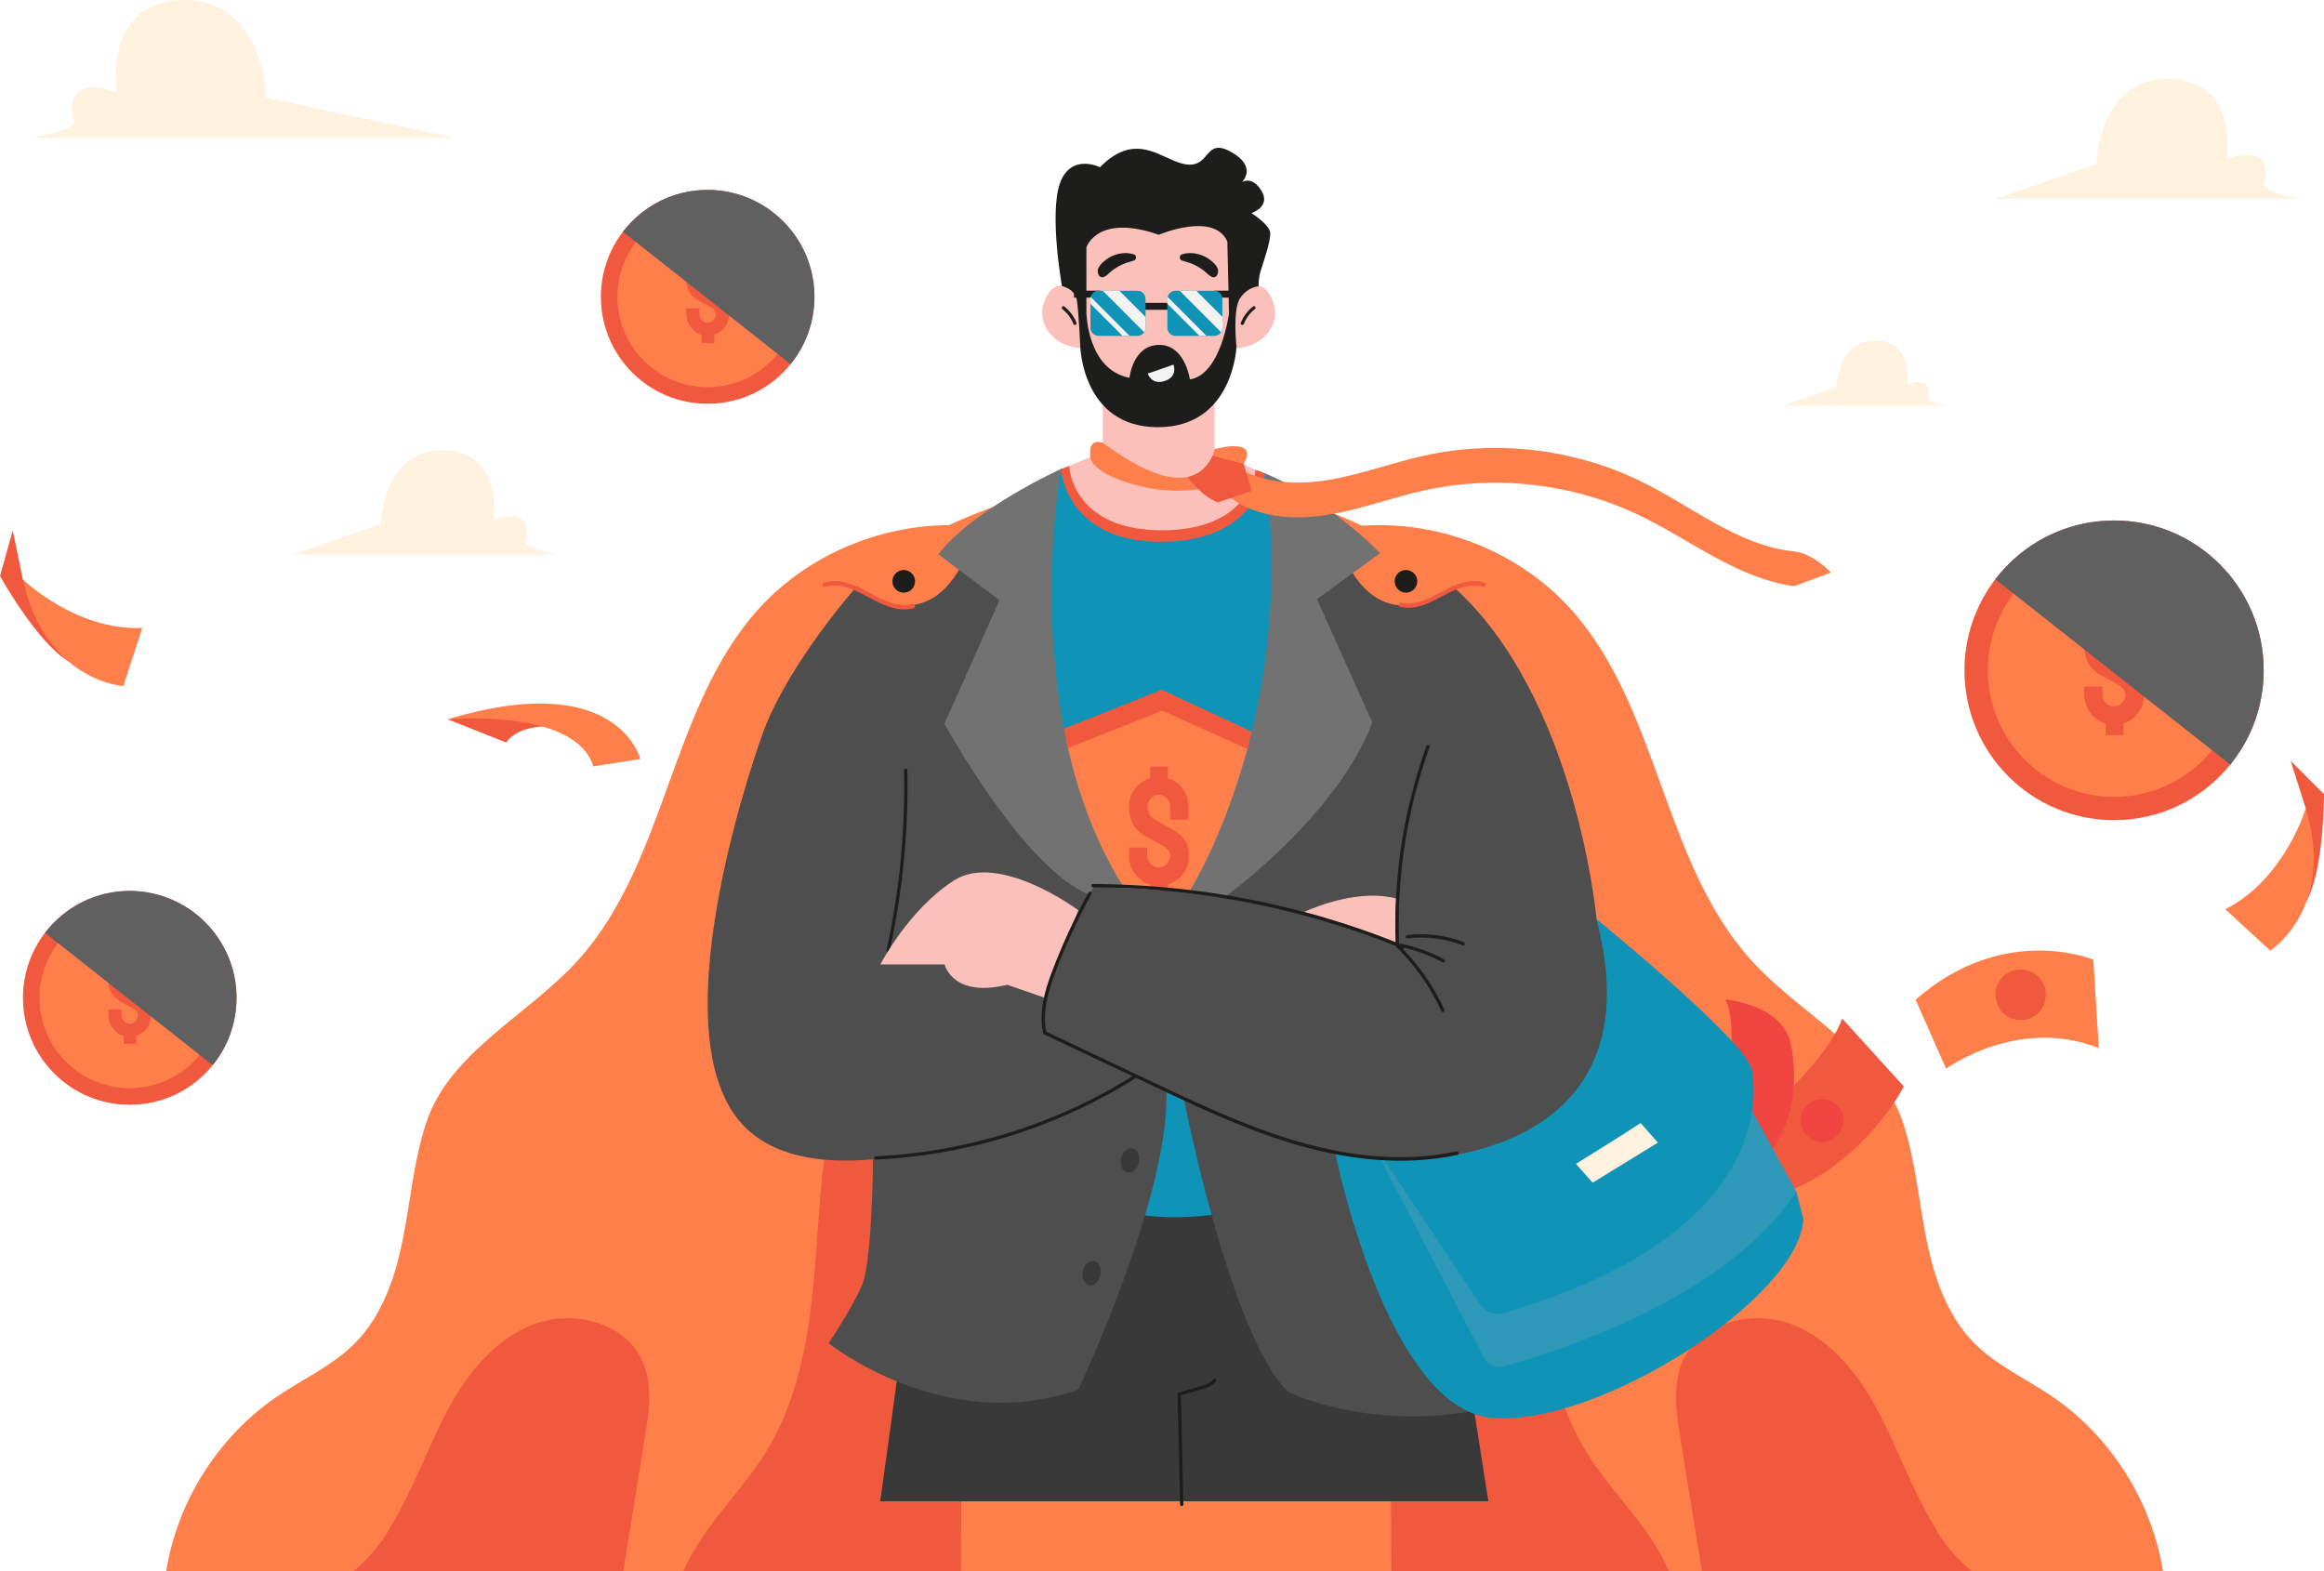 <svg width="494" height="334" viewBox="0 0 494 334" fill="none" xmlns="http://www.w3.org/2000/svg">
<g clip-path="url(#clip0_349_4311)">
<path d="M459.767 334H35.328C37.687 319.103 46.443 305.329 58.889 296.863C64.493 293.051 70.867 290.221 75.608 285.357C81.375 279.44 84.107 271.208 85.695 263.093C87.283 254.978 87.983 246.653 90.552 238.795C95.549 223.501 112.361 215.877 123.079 203.88C141.782 182.949 142.46 150.256 161.257 129.442C173.866 115.48 194.064 108.886 212.464 112.697L247.559 228.225L282.655 112.697C301.055 108.862 321.253 115.48 333.862 129.442C352.659 150.279 353.337 182.973 372.04 203.88C382.758 215.877 399.57 223.501 404.567 238.795C407.136 246.653 407.813 254.978 409.424 263.093C411.012 271.208 413.744 279.44 419.511 285.357C424.251 290.198 430.626 293.051 436.254 296.863C448.653 305.329 457.386 319.103 459.767 334Z" fill="#FF7F4A"/>
<path d="M371.713 239.59C371.713 239.59 387.918 226.611 391.584 216.508L404.684 230.937C404.684 230.937 395.577 249.085 376.266 254.534L371.713 239.59Z" fill="#F1593E"/>
<path d="M366.062 236.059C366.062 236.059 370.055 218.496 366.74 212.486C366.74 212.486 378.041 213.258 380.493 221.162C380.493 221.162 384.066 233.861 376.85 244.127C369.612 254.417 366.062 236.059 366.062 236.059Z" fill="#F1453F"/>
<path d="M137.089 305.539C135.571 315.034 134.03 324.505 132.489 334H75.117C78.363 331.287 81.352 327.849 83.126 324.318C87.843 316.694 90.739 308.112 94.918 300.184C99.098 292.256 105.052 284.679 113.412 281.498C121.771 278.318 132.816 281.077 136.529 289.239C138.817 294.244 137.976 300.067 137.089 305.539Z" fill="#F1593E"/>
<path d="M357.167 305.539C358.685 315.034 360.226 324.505 361.767 334H419.139C415.893 331.287 412.904 327.849 411.13 324.318C406.413 316.694 403.517 308.112 399.338 300.184C395.158 292.256 389.204 284.679 380.844 281.498C372.485 278.318 361.417 281.077 357.727 289.239C355.439 294.244 356.28 300.067 357.167 305.539Z" fill="#F1593E"/>
<path d="M204.408 302.732C204.361 313.163 204.315 323.569 204.268 334H145.262C146.359 331.497 147.714 329.112 149.091 327.054C153.271 320.74 158.665 315.291 162.681 308.883C168.449 299.622 171.04 288.701 172.371 277.873C173.702 267.045 173.913 256.077 175.337 245.249C175.781 241.929 176.364 238.538 178.116 235.685C179.867 232.831 183.043 230.633 186.358 230.961C190.608 231.382 193.41 235.521 195.231 239.403C204.431 258.837 204.502 281.194 204.408 302.732Z" fill="#F1593E"/>
<path d="M354.784 334H295.754C295.708 323.569 295.661 313.163 295.614 302.732C295.521 281.217 295.591 258.86 304.791 239.403C306.612 235.544 309.414 231.405 313.664 230.961C316.98 230.633 320.156 232.831 321.907 235.685C323.658 238.538 324.242 241.929 324.686 245.249C326.11 256.077 326.297 267.022 327.651 277.873C329.005 288.701 331.597 299.622 337.365 308.883C341.358 315.314 346.752 320.763 350.955 327.054C352.309 329.112 353.687 331.474 354.784 334Z" fill="#F1593E"/>
<path d="M196.773 249.108L187.105 319.126H316.373L311.353 287.111L284.173 246.676L196.773 249.108Z" fill="#393939"/>
<path d="M238.547 257.411C238.547 257.411 247.747 260.404 262.855 257.411L254.425 225.185L242.773 226.073L238.547 257.411Z" fill="#0F94B8"/>
<path d="M208.448 109.587L182.179 124.601C182.179 124.601 167.982 140.456 162.307 155.4C162.307 155.4 139.097 218.122 157.567 238.748C163.989 245.904 174.543 247.448 185.564 246.419C185.564 246.419 185.448 268.098 183.206 273.266C180.964 278.434 176.131 285.52 176.131 285.52C176.131 285.52 200.765 305.352 229.23 295.366C229.23 295.366 248.634 254.206 247.933 232.13L251.622 233.463C251.622 233.463 261.523 284.211 273.852 295.88C273.852 295.88 292.836 305.211 317.961 298.874L347.102 218.098L339.373 195.367C339.373 195.367 335.123 148.08 308.831 124.624L273.385 110.663C273.385 110.663 226.824 109.049 225.564 109.587C224.233 110.125 208.448 109.587 208.448 109.587Z" fill="#4E4E4E"/>
<path d="M308.784 124.601C308.784 124.601 295.24 136.387 286.484 120.04C277.728 103.694 279.922 107.786 279.922 107.786C279.922 107.786 300.564 114.942 308.784 124.601Z" fill="#FF7F4A"/>
<path d="M298.86 125.981C300.189 125.981 301.265 124.902 301.265 123.572C301.265 122.242 300.189 121.163 298.86 121.163C297.532 121.163 296.455 122.242 296.455 123.572C296.455 124.902 297.532 125.981 298.86 125.981Z" fill="#1D1D1B"/>
<path d="M182.178 124.601C182.178 124.601 195.721 136.387 204.477 120.04C213.234 103.694 211.039 107.786 211.039 107.786C211.039 107.786 190.397 114.942 182.178 124.601Z" fill="#FF7F4A"/>
<path d="M293.979 246.232L283.775 244.875C283.775 244.875 294.703 299.506 317.213 301.4C339.746 303.294 382.36 276.002 383.341 259.164L381.847 253.318L293.979 246.232Z" fill="#0F94B8"/>
<path d="M293.303 246.115L315.532 288.795C316.256 290.198 317.891 290.923 319.408 290.502C329.636 287.742 366.716 276.377 381.847 253.341L367.533 227.172L321.767 251.4L307.196 248.851L293.303 246.115Z" fill="#2D98B8"/>
<path d="M296.783 246.676C296.783 246.676 353.337 248.641 339.35 195.367C339.35 195.367 369.612 219.969 372.274 226.962C372.274 226.962 381.544 261.012 319.643 279.113C317.751 279.674 315.72 278.926 314.622 277.265L294.004 246.232L296.783 246.676Z" fill="#0F94B8"/>
<path d="M225.516 99.694C225.516 99.694 207.022 108.067 199.434 117.819L212.463 127.571L200.765 153.833C200.765 153.833 217.577 184.679 231.564 190.175L232.568 188.281C232.568 188.281 250.898 188.678 260.518 190.549C260.518 190.549 284.078 173.594 291.714 153.599L279.945 127.36L293.372 117.585C293.372 117.585 282.654 106.359 268.924 100.63C255.194 94.924 225.516 99.694 225.516 99.694Z" fill="#727272"/>
<path d="M266.077 155.517C265.913 156.172 265.75 156.827 265.586 157.482C265.446 158.043 265.283 158.628 265.143 159.189C260.006 178.225 252.837 189.497 252.837 189.497L238.967 188.749C233.106 179.535 229.37 169.245 227.035 159.002C226.918 158.511 226.825 158.02 226.708 157.529C226.521 156.64 226.334 155.728 226.171 154.839C220.707 126.425 225.517 99.671 225.517 99.671L268.925 100.607C271.821 122.052 269.649 140.831 266.077 155.517Z" fill="#0F94B8"/>
<path d="M227.267 99.04L225.516 99.718C225.516 99.718 226.496 115.176 246.788 115.176C267.103 115.176 268.924 100.677 268.924 100.677L266.892 99.952L227.267 99.04Z" fill="#F1593E"/>
<path d="M234.413 84.704V96.046L227.268 99.04C227.268 99.04 227.735 112.604 246.788 112.721C265.842 112.838 266.893 99.928 266.893 99.928L258.16 95.485V83.371L234.413 84.704Z" fill="#FBC0B9"/>
<path d="M266.847 60.803C266.847 60.803 269.112 60.008 270.677 64.358C272.241 68.708 268.785 73.759 262.574 74.04C256.363 74.32 262.574 60.266 263.251 60.429C263.905 60.569 266.847 60.803 266.847 60.803Z" fill="#FBC0B9"/>
<path d="M263.741 68.661C264.278 67.258 265.189 66.042 266.38 65.13C266.52 65.013 266.777 65.107 266.847 65.247C266.94 65.434 266.87 65.598 266.73 65.715C265.703 66.51 264.885 67.609 264.418 68.825C264.348 69.012 264.185 69.129 263.998 69.059C263.811 69.059 263.671 68.849 263.741 68.661Z" fill="#1D1D1B"/>
<path d="M225.728 60.803C225.728 60.803 223.463 60.008 221.898 64.358C220.334 68.708 223.79 73.759 230.001 74.04C236.212 74.32 230.001 60.266 229.324 60.429C228.67 60.569 225.728 60.803 225.728 60.803Z" fill="#FBC0B9"/>
<path d="M225.728 60.804C225.728 60.804 228.483 61.388 228.88 63.727C229.301 66.065 229.627 73.642 229.627 73.642C229.627 73.642 230.048 90.808 246.113 90.808C262.178 90.808 262.832 73.689 262.832 73.689C262.832 73.689 261.944 65.621 263.672 63.259C265.4 60.897 267.525 60.874 267.525 60.874C267.525 60.874 267.478 59.213 267.945 57.67C268.413 56.126 270.164 51.215 270 49.461C269.837 47.707 266.007 45.299 266.007 45.299C266.007 45.299 270.164 43.966 268.179 40.621C266.194 37.277 264.023 38.704 264.023 38.704C264.023 38.704 267.362 35.453 261.688 32.296C256.037 29.139 257.368 35.547 252.277 34.962C247.21 34.377 241.863 27.385 233.807 35.547C233.807 35.547 227.643 32.46 225.308 38.961C222.996 45.462 225.728 60.804 225.728 60.804Z" fill="#1D1D1B"/>
<path d="M240.087 80.307C240.087 80.307 240.787 73.385 246.345 73.315C251.902 73.221 252.93 80.658 252.93 80.658C259.584 79.582 261.242 66.603 261.242 66.603L260.892 51.355C258.067 44.901 246.321 49.905 246.321 49.905C233.269 45.345 230.934 52.548 230.934 52.548V66.603C230.98 66.58 231.074 78.553 240.087 80.307Z" fill="#FBC0B9"/>
<path d="M233.806 61.786H228.295V63.259H233.806V61.786Z" fill="#1D1D1B"/>
<path d="M248.19 64.381H242.68V65.855H248.19V64.381Z" fill="#1D1D1B"/>
<path d="M263.671 61.786H258.16V63.259H263.671V61.786Z" fill="#1D1D1B"/>
<path d="M243.495 63.516V69.69C243.495 70.041 243.402 70.345 243.215 70.626C242.912 71.093 242.375 71.397 241.791 71.397H233.501C232.567 71.397 231.797 70.626 231.797 69.69V63.516C231.797 63.376 231.82 63.236 231.844 63.119C232.03 62.37 232.684 61.809 233.501 61.809H241.791C242.725 61.786 243.495 62.557 243.495 63.516Z" fill="#0F94B8"/>
<path d="M243.495 67.352V69.69C243.495 70.041 243.402 70.345 243.215 70.626L234.412 61.809H237.938L243.495 67.352Z" fill="#F3F3F3"/>
<path d="M240.086 71.374H238.592L231.773 64.545V63.493C231.773 63.352 231.797 63.212 231.82 63.095L240.086 71.374Z" fill="#F3F3F3"/>
<path d="M259.841 63.516V69.69C259.841 70.041 259.748 70.345 259.561 70.626C259.257 71.093 258.72 71.397 258.137 71.397H249.847C248.913 71.397 248.143 70.626 248.143 69.69V63.516C248.143 63.376 248.166 63.236 248.189 63.119C248.376 62.37 249.03 61.809 249.847 61.809H258.137C259.071 61.786 259.841 62.557 259.841 63.516Z" fill="#0F94B8"/>
<path d="M259.841 67.352V69.69C259.841 70.041 259.748 70.345 259.561 70.626L250.758 61.809H254.284L259.841 67.352Z" fill="#F3F3F3"/>
<path d="M256.432 71.374H254.937L248.119 64.545V63.493C248.119 63.352 248.143 63.212 248.166 63.095L256.432 71.374Z" fill="#F3F3F3"/>
<path d="M235.627 54.84C236.957 54.022 238.569 53.648 240.11 53.858C240.437 53.905 240.764 53.975 241.067 54.092C241.674 54.326 241.604 55.238 240.974 55.401C240.226 55.612 239.433 55.869 239.293 55.916C238.288 56.29 237.354 56.805 236.49 57.436C235.907 57.857 234.926 59.096 234.132 58.933C233.455 58.792 233.245 57.834 233.385 57.249C233.665 56.267 234.809 55.355 235.627 54.84Z" fill="#1D1D1B"/>
<path d="M256.643 54.84C255.312 54.022 253.701 53.648 252.16 53.858C251.833 53.905 251.506 53.975 251.203 54.092C250.596 54.326 250.666 55.238 251.296 55.401C252.043 55.612 252.837 55.869 252.977 55.916C253.981 56.29 254.915 56.805 255.779 57.436C256.363 57.857 257.344 59.096 258.138 58.933C258.815 58.792 259.025 57.834 258.885 57.249C258.605 56.267 257.461 55.355 256.643 54.84Z" fill="#1D1D1B"/>
<path d="M243.963 79.395C244.126 79.395 249.45 77.501 249.45 77.501C249.45 77.501 250.408 79.98 247.722 80.939C244.757 81.991 243.963 79.395 243.963 79.395Z" fill="#F3F3F3"/>
<path d="M228.832 68.661C228.295 67.258 227.384 66.042 226.193 65.13C226.053 65.013 225.796 65.107 225.726 65.247C225.633 65.434 225.703 65.598 225.843 65.715C226.87 66.51 227.688 67.609 228.155 68.825C228.225 69.012 228.388 69.129 228.575 69.059C228.762 69.059 228.902 68.849 228.832 68.661Z" fill="#1D1D1B"/>
<path d="M234.413 94.129C234.413 94.129 231.214 92.796 231.775 97.122C232.335 101.449 245.201 104.91 251.763 104.232C251.763 104.232 260.939 104.395 264.349 98.596C267.758 92.796 258.184 95.462 258.184 95.462C258.184 95.462 255.826 110.031 234.413 94.129Z" fill="#FF7F4A"/>
<path d="M381.38 117.211C369.261 115.995 359.361 107.342 348.363 102.103C334.306 95.368 318.007 93.497 302.806 96.841C296.058 98.315 289.52 100.794 282.725 101.963C275.907 103.132 268.505 102.852 262.644 99.18L260.822 105.307L262.644 106.57C268.505 110.242 275.907 110.522 282.725 109.353C289.543 108.184 296.058 105.705 302.806 104.231C318.007 100.887 334.329 102.781 348.363 109.493C359.337 114.755 369.308 122.964 381.38 124.601L389.202 121.701C389.202 121.701 385.373 117.608 381.38 117.211Z" fill="#FF7F4A"/>
<path d="M257.74 96.888C257.74 96.888 256.245 100.677 252.416 101.402C252.416 101.402 255.452 105.588 258.907 106.804L266.076 104.325L264.348 98.595L257.74 96.888Z" fill="#F1593E"/>
<path d="M296.759 191.391C296.619 194.361 296.596 197.331 296.712 200.301C293.163 198.898 289.567 197.589 285.924 196.419C283.029 195.484 280.134 194.619 277.191 193.847C280.18 192.514 289.217 188.983 296.782 190.994C296.759 191.134 296.759 191.251 296.759 191.391Z" fill="#FBC0B9"/>
<path d="M192.873 163.726C192.873 163.281 192.173 163.281 192.173 163.726C192.266 168.73 192.149 173.758 191.799 178.763C191.449 183.768 190.865 188.772 190.024 193.73C189.557 196.513 189.044 199.273 188.437 202.009C188.343 202.453 189.02 202.64 189.114 202.196C190.188 197.261 191.052 192.28 191.659 187.276C192.266 182.294 192.663 177.29 192.826 172.285C192.92 169.409 192.943 166.556 192.873 163.726Z" fill="#1D1D1B"/>
<path d="M265.585 157.482C265.445 158.043 265.282 158.628 265.142 159.189C260.005 178.225 252.836 189.497 252.836 189.497L248.353 189.24L244.547 189.029L238.943 188.725C233.082 179.511 229.346 169.221 227.011 158.978C226.894 158.487 226.8 157.996 226.684 157.505C231.937 155.26 246.321 149.109 246.905 149.109C247.536 149.156 262.643 156.125 265.585 157.482Z" fill="#FF7F4A"/>
<path d="M266.076 155.517C265.772 156.78 265.469 157.996 265.142 159.189L247.092 151.074L227.034 159.002C226.73 157.622 226.427 156.242 226.17 154.862C231.494 152.828 246.928 146.607 246.928 146.607L266.076 155.517Z" fill="#F1593E"/>
<path d="M251.809 178.506C251.179 177.64 250.338 176.916 249.264 176.331L245.972 174.507C245.201 174.062 244.687 173.595 244.384 173.15C244.104 172.683 243.94 172.121 243.94 171.467C243.94 170.788 244.174 170.18 244.641 169.689C245.108 169.198 245.668 168.941 246.322 168.941C246.952 168.941 247.513 169.175 248.003 169.642C248.494 170.11 248.727 170.718 248.727 171.49L248.774 174.133C248.774 174.203 248.821 174.25 248.891 174.25H252.533C252.603 174.25 252.65 174.203 252.65 174.133V171.49C252.65 170.063 252.23 168.801 251.412 167.678C250.595 166.579 249.544 165.807 248.26 165.433V163.094C248.26 162.977 248.19 162.931 248.073 162.931H244.641C244.524 162.931 244.477 162.977 244.477 163.094V165.386C243.193 165.784 242.119 166.532 241.255 167.631C240.391 168.73 239.971 170.017 239.971 171.49C239.971 172.846 240.251 174.039 240.811 175.138C241.372 176.214 242.282 177.103 243.52 177.781C244.15 178.132 244.828 178.506 245.575 178.88C246.322 179.278 246.859 179.582 247.186 179.792C248.213 180.377 248.727 181.078 248.727 181.897C248.727 182.528 248.494 183.113 248.027 183.627C247.56 184.142 246.999 184.399 246.299 184.399C245.645 184.399 245.061 184.142 244.571 183.627C244.08 183.113 243.847 182.505 243.847 181.827V180.33C243.847 180.213 243.8 180.166 243.73 180.166H240.134C240.017 180.166 239.971 180.213 239.971 180.33V181.827C239.971 183.277 240.391 184.586 241.255 185.732C242.119 186.878 243.193 187.65 244.524 188.047V189.1L248.33 189.31V188.024C249.614 187.603 250.689 186.831 251.506 185.755C252.323 184.656 252.743 183.347 252.743 181.85C252.743 180.47 252.44 179.371 251.809 178.506Z" fill="#F1593E"/>
<path d="M298.556 201.471C301.382 202.149 304.114 203.178 306.682 204.581C307.079 204.791 307.43 204.183 307.033 203.973C304.16 202.429 301.078 201.284 297.879 200.605C297.762 200.582 297.669 200.605 297.576 200.676C297.552 200.676 297.552 200.652 297.529 200.652C297.482 200.629 297.436 200.605 297.389 200.605C297.272 197.472 297.295 194.338 297.436 191.204C297.552 188.842 297.739 186.504 297.996 184.165C298.603 178.646 299.654 173.15 301.078 167.771C301.895 164.731 302.829 161.738 303.88 158.791C304.044 158.37 303.367 158.183 303.203 158.604C301.312 163.889 299.817 169.315 298.72 174.811C297.669 180.143 297.015 185.568 296.735 190.994C296.735 191.134 296.712 191.251 296.712 191.391C296.572 194.361 296.548 197.331 296.665 200.301C293.116 198.898 289.52 197.589 285.877 196.419C282.982 195.484 280.086 194.619 277.144 193.847C275.836 193.496 274.529 193.169 273.198 192.841C268.901 191.812 264.582 190.924 260.238 190.222C255.895 189.52 251.529 188.959 247.139 188.585C242.772 188.211 238.382 187.977 233.993 187.93C233.432 187.93 232.895 187.93 232.335 187.907C231.891 187.907 231.891 188.608 232.335 188.608C236.725 188.608 241.114 188.795 245.481 189.146C249.871 189.497 254.237 189.988 258.581 190.666C262.924 191.344 267.22 192.186 271.493 193.169C273.034 193.519 274.599 193.917 276.14 194.315C278.849 195.016 281.534 195.788 284.196 196.63C288.376 197.939 292.485 199.389 296.548 201.026C296.595 201.05 296.618 201.05 296.665 201.073C296.688 201.143 296.712 201.19 296.758 201.237C299.887 204.324 302.573 207.832 304.721 211.644C305.328 212.719 305.888 213.842 306.425 214.964C306.612 215.362 307.219 215.011 307.033 214.614C305.165 210.591 302.736 206.826 299.817 203.458C299.28 202.85 298.72 202.242 298.159 201.658C298.393 201.705 298.51 201.588 298.556 201.471Z" fill="#1D1D1B"/>
<path d="M311.118 200.255C307.312 198.805 303.179 198.29 299.139 198.758C298.696 198.805 298.696 199.506 299.139 199.46C303.132 198.992 307.172 199.506 310.931 200.933C311.352 201.097 311.538 200.418 311.118 200.255Z" fill="#1D1D1B"/>
<path d="M334.984 247.401C334.984 247.401 344.184 241.741 348.738 238.725L352.404 242.887L338.534 251.4L334.984 247.401Z" fill="#FFF3DF"/>
<path d="M192.102 125.981C193.431 125.981 194.507 124.902 194.507 123.572C194.507 122.242 193.431 121.163 192.102 121.163C190.774 121.163 189.697 122.242 189.697 123.572C189.697 124.902 190.774 125.981 192.102 125.981Z" fill="#1D1D1B"/>
<path d="M242.082 247.049C242.373 245.632 241.76 244.309 240.711 244.092C239.663 243.876 238.577 244.849 238.286 246.266C237.994 247.683 238.608 249.006 239.656 249.223C240.704 249.439 241.79 248.466 242.082 247.049Z" fill="#393939"/>
<path d="M233.949 271C234.241 269.584 233.627 268.26 232.579 268.043C231.53 267.827 230.444 268.8 230.153 270.217C229.861 271.634 230.475 272.958 231.523 273.174C232.571 273.39 233.658 272.417 233.949 271Z" fill="#393939"/>
<path d="M229.23 193.496C229.23 193.496 212.417 180.985 202.774 187.159C193.13 193.333 187.129 205.002 187.129 205.002H200.789C200.789 205.002 202.447 212.182 214.099 209.329L222.131 212.112L229.23 193.496Z" fill="#FBC0B9"/>
<path d="M309.579 244.758C303.811 245.998 297.857 246.232 291.973 245.741C286.065 245.226 280.228 243.963 274.554 242.256C268.833 240.526 263.275 238.304 257.811 235.918C252.301 233.486 246.86 230.89 241.419 228.318C235.769 225.629 230.094 222.963 224.444 220.273C223.767 219.946 223.089 219.618 222.389 219.314C221.595 215.315 222.669 211.27 224.023 207.528C225.401 203.692 227.036 199.927 228.81 196.232C229.814 194.151 230.865 192.093 231.986 190.058C232.196 189.661 231.612 189.31 231.379 189.708C229.371 193.379 227.526 197.121 225.868 200.98C225.051 202.897 224.257 204.815 223.533 206.756C222.809 208.697 222.155 210.685 221.782 212.719C221.338 214.988 221.245 217.303 221.712 219.572C221.735 219.642 221.758 219.689 221.782 219.712C221.805 219.782 221.852 219.829 221.945 219.876C227.666 222.588 233.364 225.278 239.084 227.991C239.621 228.248 240.182 228.505 240.719 228.762C237.59 230.727 234.368 232.527 231.052 234.164C227.666 235.848 224.187 237.345 220.638 238.678C217.112 240.011 213.516 241.157 209.873 242.116C206.23 243.075 202.541 243.87 198.828 244.478C195.092 245.086 191.333 245.483 187.55 245.717C187.083 245.741 186.616 245.764 186.149 245.787C185.705 245.811 185.705 246.512 186.149 246.489C189.932 246.325 193.715 245.951 197.474 245.39C201.233 244.829 204.97 244.08 208.659 243.168C212.348 242.233 215.991 241.134 219.563 239.824C223.136 238.538 226.639 237.064 230.071 235.427C233.48 233.79 236.819 231.99 240.042 230.025C240.462 229.768 240.859 229.511 241.279 229.253C241.349 229.207 241.396 229.16 241.419 229.09C246.183 231.358 250.97 233.627 255.78 235.802C261.244 238.234 266.778 240.526 272.452 242.373C278.126 244.221 283.964 245.6 289.918 246.278C295.779 246.957 301.757 246.91 307.594 245.904C308.318 245.787 309.042 245.647 309.766 245.483C310.209 245.32 310.023 244.665 309.579 244.758Z" fill="#1D1D1B"/>
<path d="M257.95 293.168C257.179 294.127 255.942 294.431 254.821 294.758C253.373 295.179 251.949 295.623 250.501 296.044C250.244 296.114 250.198 296.395 250.314 296.582C250.455 302.616 250.595 308.649 250.735 314.683L250.852 319.804C250.852 320.249 251.552 320.249 251.552 319.804C251.412 313.701 251.272 307.62 251.132 301.517L251.015 296.629C252.416 296.208 253.817 295.787 255.218 295.389C256.386 295.039 257.646 294.688 258.44 293.682C258.721 293.308 258.23 292.817 257.95 293.168Z" fill="#1D1D1B"/>
<path d="M388.342 242.598C390.777 242.022 392.285 239.579 391.71 237.14C391.135 234.702 388.695 233.192 386.26 233.767C383.825 234.343 382.318 236.787 382.893 239.225C383.467 241.664 385.907 243.174 388.342 242.598Z" fill="#F1453F"/>
<path d="M481.181 142.491C481.181 150.092 478.519 157.061 474.082 162.533C468.244 169.736 459.348 174.343 449.377 174.343C431.818 174.343 417.574 160.077 417.574 142.491C417.574 135.218 420.026 128.483 424.136 123.127C429.95 115.527 439.103 110.639 449.377 110.639C466.96 110.639 481.181 124.905 481.181 142.491Z" fill="#F1593E"/>
<path d="M449.4 169.385C464.23 169.385 476.253 157.344 476.253 142.491C476.253 127.638 464.23 115.597 449.4 115.597C434.569 115.597 422.547 127.638 422.547 142.491C422.547 157.344 434.569 169.385 449.4 169.385Z" fill="#FF7F4A"/>
<path d="M447.744 156.266C447.627 156.266 447.581 156.219 447.581 156.102V153.81C446.273 153.412 445.176 152.641 444.312 151.495C443.448 150.349 443.027 149.039 443.027 147.589V146.093C443.027 145.976 443.074 145.929 443.191 145.929H446.787C446.857 145.929 446.903 145.976 446.903 146.093V147.589C446.903 148.268 447.137 148.876 447.627 149.39C448.118 149.905 448.678 150.162 449.355 150.162C450.032 150.162 450.616 149.905 451.083 149.39C451.55 148.876 451.784 148.291 451.784 147.659C451.784 146.841 451.27 146.139 450.243 145.555C449.892 145.344 449.355 145.04 448.631 144.643C447.884 144.245 447.207 143.871 446.577 143.544C445.339 142.865 444.428 141.977 443.868 140.878C443.308 139.802 443.027 138.586 443.027 137.229C443.027 135.756 443.448 134.47 444.312 133.371C445.176 132.271 446.25 131.523 447.534 131.126V128.857C447.534 128.764 447.581 128.693 447.697 128.693H451.13C451.27 128.693 451.317 128.74 451.317 128.857V131.196C452.578 131.593 453.628 132.342 454.469 133.464C455.31 134.563 455.707 135.85 455.707 137.276V139.942C455.707 140.012 455.66 140.059 455.59 140.059H451.947C451.877 140.059 451.83 140.012 451.83 139.942L451.784 137.276C451.784 136.504 451.55 135.896 451.06 135.429C450.569 134.961 450.009 134.727 449.379 134.727C448.725 134.727 448.164 134.984 447.697 135.475C447.23 135.966 446.997 136.574 446.997 137.253C446.997 137.907 447.137 138.469 447.441 138.936C447.721 139.404 448.258 139.849 449.028 140.293L452.321 142.117C453.395 142.702 454.259 143.427 454.866 144.292C455.496 145.157 455.8 146.256 455.8 147.589C455.8 149.086 455.38 150.396 454.562 151.495C453.745 152.594 452.694 153.342 451.387 153.763V156.102C451.387 156.219 451.317 156.266 451.2 156.266H447.744Z" fill="#F1593E"/>
<path d="M481.18 142.491C481.18 150.091 478.518 157.061 474.081 162.533L424.135 123.127C429.949 115.527 439.102 110.639 449.377 110.639C466.959 110.639 481.18 124.905 481.18 142.491Z" fill="#606060"/>
<path d="M50.274 212.112C50.274 217.537 48.383 222.518 45.207 226.424C41.05 231.569 34.699 234.843 27.577 234.843C15.038 234.843 4.881 224.67 4.881 212.112C4.881 206.92 6.632 202.126 9.551 198.29C13.707 192.865 20.222 189.38 27.554 189.38C40.117 189.404 50.274 199.577 50.274 212.112Z" fill="#F1593E"/>
<path d="M27.577 231.312C38.164 231.312 46.748 222.715 46.748 212.112C46.748 201.508 38.164 192.912 27.577 192.912C16.989 192.912 8.406 201.508 8.406 212.112C8.406 222.715 16.989 231.312 27.577 231.312Z" fill="#FF7F4A"/>
<path d="M26.409 221.957C26.339 221.957 26.293 221.91 26.293 221.84V220.203C25.358 219.923 24.565 219.361 23.957 218.543C23.35 217.724 23.047 216.789 23.047 215.76V214.684C23.047 214.614 23.093 214.567 23.163 214.567H25.732C25.779 214.567 25.826 214.614 25.826 214.684V215.76C25.826 216.251 25.989 216.672 26.339 217.046C26.689 217.42 27.086 217.607 27.577 217.607C28.067 217.607 28.464 217.42 28.814 217.046C29.141 216.672 29.305 216.274 29.305 215.807C29.305 215.222 28.931 214.731 28.207 214.31C27.974 214.17 27.577 213.936 27.04 213.655C26.503 213.374 26.012 213.117 25.569 212.86C24.681 212.369 24.051 211.737 23.631 210.966C23.234 210.194 23.023 209.329 23.023 208.37C23.023 207.318 23.327 206.405 23.934 205.61C24.541 204.839 25.312 204.301 26.246 204.02V202.383C26.246 202.313 26.293 202.266 26.363 202.266H28.814C28.908 202.266 28.954 202.313 28.954 202.383V204.043C29.865 204.324 30.612 204.862 31.196 205.657C31.78 206.452 32.083 207.364 32.083 208.37V210.264C32.083 210.311 32.06 210.358 31.99 210.358H29.398C29.351 210.358 29.305 210.334 29.305 210.264L29.281 208.37C29.281 207.832 29.118 207.388 28.768 207.06C28.417 206.733 28.02 206.569 27.577 206.569C27.11 206.569 26.713 206.756 26.386 207.107C26.059 207.458 25.895 207.879 25.895 208.37C25.895 208.838 25.989 209.235 26.199 209.563C26.409 209.89 26.783 210.217 27.32 210.545L29.655 211.854C30.425 212.275 31.033 212.79 31.476 213.398C31.92 214.029 32.13 214.801 32.13 215.736C32.13 216.812 31.826 217.748 31.266 218.519C30.682 219.291 29.935 219.852 29.001 220.133V221.793C29.001 221.864 28.954 221.91 28.861 221.91H26.409V221.957Z" fill="#F1593E"/>
<path d="M50.274 212.112C50.274 217.537 48.383 222.518 45.207 226.424L9.574 198.29C13.731 192.865 20.245 189.38 27.577 189.38C40.117 189.404 50.274 199.577 50.274 212.112Z" fill="#606060"/>
<path d="M173.12 63.096C173.12 68.521 171.228 73.502 168.053 77.408C163.896 82.553 157.545 85.827 150.423 85.827C137.884 85.827 127.727 75.654 127.727 63.096C127.727 57.904 129.478 53.11 132.397 49.274C136.553 43.849 143.068 40.364 150.4 40.364C162.962 40.388 173.12 50.561 173.12 63.096Z" fill="#F1593E"/>
<path d="M163.975 76.678C171.462 69.18 171.462 57.023 163.975 49.525C156.489 42.027 144.351 42.027 136.864 49.525C129.378 57.023 129.378 69.18 136.864 76.678C144.351 84.176 156.489 84.176 163.975 76.678Z" fill="#FF7F4A"/>
<path d="M149.255 72.941C149.185 72.941 149.138 72.894 149.138 72.824V71.187C148.204 70.906 147.41 70.345 146.803 69.527C146.196 68.708 145.892 67.773 145.892 66.744V65.668C145.892 65.598 145.939 65.551 146.009 65.551H148.578C148.624 65.551 148.671 65.598 148.671 65.668V66.744C148.671 67.235 148.835 67.656 149.185 68.03C149.535 68.404 149.932 68.591 150.422 68.591C150.913 68.591 151.31 68.404 151.66 68.03C151.987 67.656 152.15 67.258 152.15 66.79C152.15 66.206 151.777 65.715 151.053 65.294C150.819 65.153 150.422 64.92 149.885 64.639C149.348 64.358 148.858 64.101 148.414 63.844C147.527 63.353 146.897 62.721 146.476 61.95C146.079 61.178 145.869 60.313 145.869 59.354C145.869 58.301 146.173 57.389 146.78 56.594C147.387 55.822 148.157 55.285 149.091 55.004V53.367C149.091 53.297 149.138 53.25 149.208 53.25H151.66C151.753 53.25 151.8 53.297 151.8 53.367V55.027C152.711 55.308 153.458 55.846 154.042 56.641C154.625 57.436 154.929 58.348 154.929 59.354V61.248C154.929 61.295 154.906 61.342 154.836 61.342H152.244C152.197 61.342 152.15 61.318 152.15 61.248L152.127 59.354C152.127 58.816 151.964 58.372 151.613 58.044C151.263 57.717 150.866 57.553 150.422 57.553C149.955 57.553 149.558 57.74 149.232 58.091C148.905 58.442 148.741 58.863 148.741 59.354C148.741 59.822 148.835 60.219 149.045 60.547C149.255 60.874 149.629 61.201 150.166 61.529L152.501 62.838C153.271 63.259 153.878 63.774 154.322 64.382C154.766 65.013 154.976 65.785 154.976 66.72C154.976 67.796 154.672 68.732 154.112 69.503C153.528 70.275 152.781 70.836 151.847 71.14V72.801C151.847 72.871 151.8 72.918 151.707 72.918H149.255V72.941Z" fill="#F1593E"/>
<path d="M173.12 63.096C173.12 68.521 171.228 73.502 168.053 77.408L132.42 49.274C136.576 43.849 143.091 40.364 150.423 40.364C162.962 40.388 173.12 50.561 173.12 63.096Z" fill="#606060"/>
<path d="M407.184 212.509L413.675 227.172C413.675 227.172 428.993 215.947 446.132 222.799L444.964 203.996C444.964 203.996 425.981 195.998 407.184 212.509Z" fill="#FF7F4A"/>
<path d="M429.531 216.836C432.497 216.836 434.901 214.428 434.901 211.457C434.901 208.486 432.497 206.078 429.531 206.078C426.565 206.078 424.16 208.486 424.16 211.457C424.16 214.428 426.565 216.836 429.531 216.836Z" fill="#F1593E"/>
<path d="M490.123 171.818L486.901 161.715L493.999 168.824C493.999 168.824 494.023 184.867 490.263 191.579C486.504 198.291 486.901 186.06 486.901 186.06L490.123 171.818Z" fill="#F1593E"/>
<path d="M473.031 193.286L482.582 202.079C482.582 202.079 496.568 193.075 490.124 171.841C490.124 171.817 485.687 186.831 473.031 193.286Z" fill="#FF7F4A"/>
<path d="M4.857 123.174L2.709 112.768L0 122.449C0 122.449 7.822 136.458 14.384 140.457C20.945 144.456 14.617 133.979 14.617 133.979L4.857 123.174Z" fill="#F1593E"/>
<path d="M30.239 133.488L26.223 145.835C26.223 145.835 9.621 144.83 4.857 123.174C4.857 123.174 16.066 134.072 30.239 133.488Z" fill="#FF7F4A"/>
<path d="M95.152 152.898L107.598 157.833C107.598 157.833 110.82 152.243 122.799 155.377C122.799 155.354 107.318 150.513 95.152 152.898Z" fill="#F1593E"/>
<path d="M95.152 152.898C95.152 152.898 122.379 150.466 126.115 162.907L136.109 161.341C136.086 161.317 131.345 141.954 95.152 152.898Z" fill="#FF7F4A"/>
<path d="M424.135 42.282H489.142C489.142 42.282 481.974 41.206 481.226 39.358C481.226 39.358 484.145 30.027 473.311 33.863C473.311 33.863 475.973 16.861 460.982 16.767C445.991 16.674 445.664 34.845 445.664 34.845L424.135 42.282Z" fill="#FFF3DF"/>
<path d="M62.252 117.842H118.55C118.55 117.842 112.362 116.907 111.708 115.317C111.708 115.317 114.23 107.225 104.866 110.546C104.866 110.546 107.178 95.813 94.195 95.742C81.212 95.672 80.932 111.411 80.932 111.411L62.252 117.842Z" fill="#FFF3DF"/>
<path d="M378.719 86.271H414.001C414.001 86.271 410.125 85.686 409.705 84.681C409.705 84.681 411.293 79.606 405.408 81.687C405.408 81.687 406.856 72.45 398.73 72.403C390.604 72.356 390.417 82.225 390.417 82.225L378.719 86.271Z" fill="#FFF3DF"/>
<path d="M96.647 29.279H6.678C6.678 29.279 14.897 28.04 15.761 25.935C15.761 25.935 12.422 15.224 24.844 19.621C24.844 19.621 21.785 0.093 38.995 -0C56.204 -0.094 56.577 20.767 56.577 20.767L96.647 29.279Z" fill="#FFF3DF"/>
<path d="M193.926 128.389C191.404 129.044 188.835 128.062 186.594 126.939C184.258 125.77 182.017 124.344 179.425 123.759C178.001 123.431 176.553 123.408 175.152 123.852C174.591 124.039 174.825 124.928 175.409 124.741C177.907 123.969 180.499 124.881 182.741 125.981C185.099 127.126 187.317 128.576 189.886 129.231C191.287 129.582 192.758 129.652 194.182 129.301C194.743 129.138 194.509 128.226 193.926 128.389Z" fill="#F1593E"/>
<path d="M315.511 123.853C313.152 123.104 310.677 123.736 308.506 124.741C306.264 125.747 304.209 127.173 301.851 127.875C300.543 128.249 299.189 128.413 297.858 128.109C297.274 127.969 297.041 128.857 297.601 128.998C302.715 130.19 306.661 125.84 311.331 124.718C312.615 124.414 313.97 124.344 315.254 124.765C315.814 124.928 316.071 124.04 315.511 123.853Z" fill="#F1593E"/>
</g>
<defs>
<clipPath id="clip0_349_4311">
<rect width="494" height="334" fill="white"/>
</clipPath>
</defs>
</svg>
